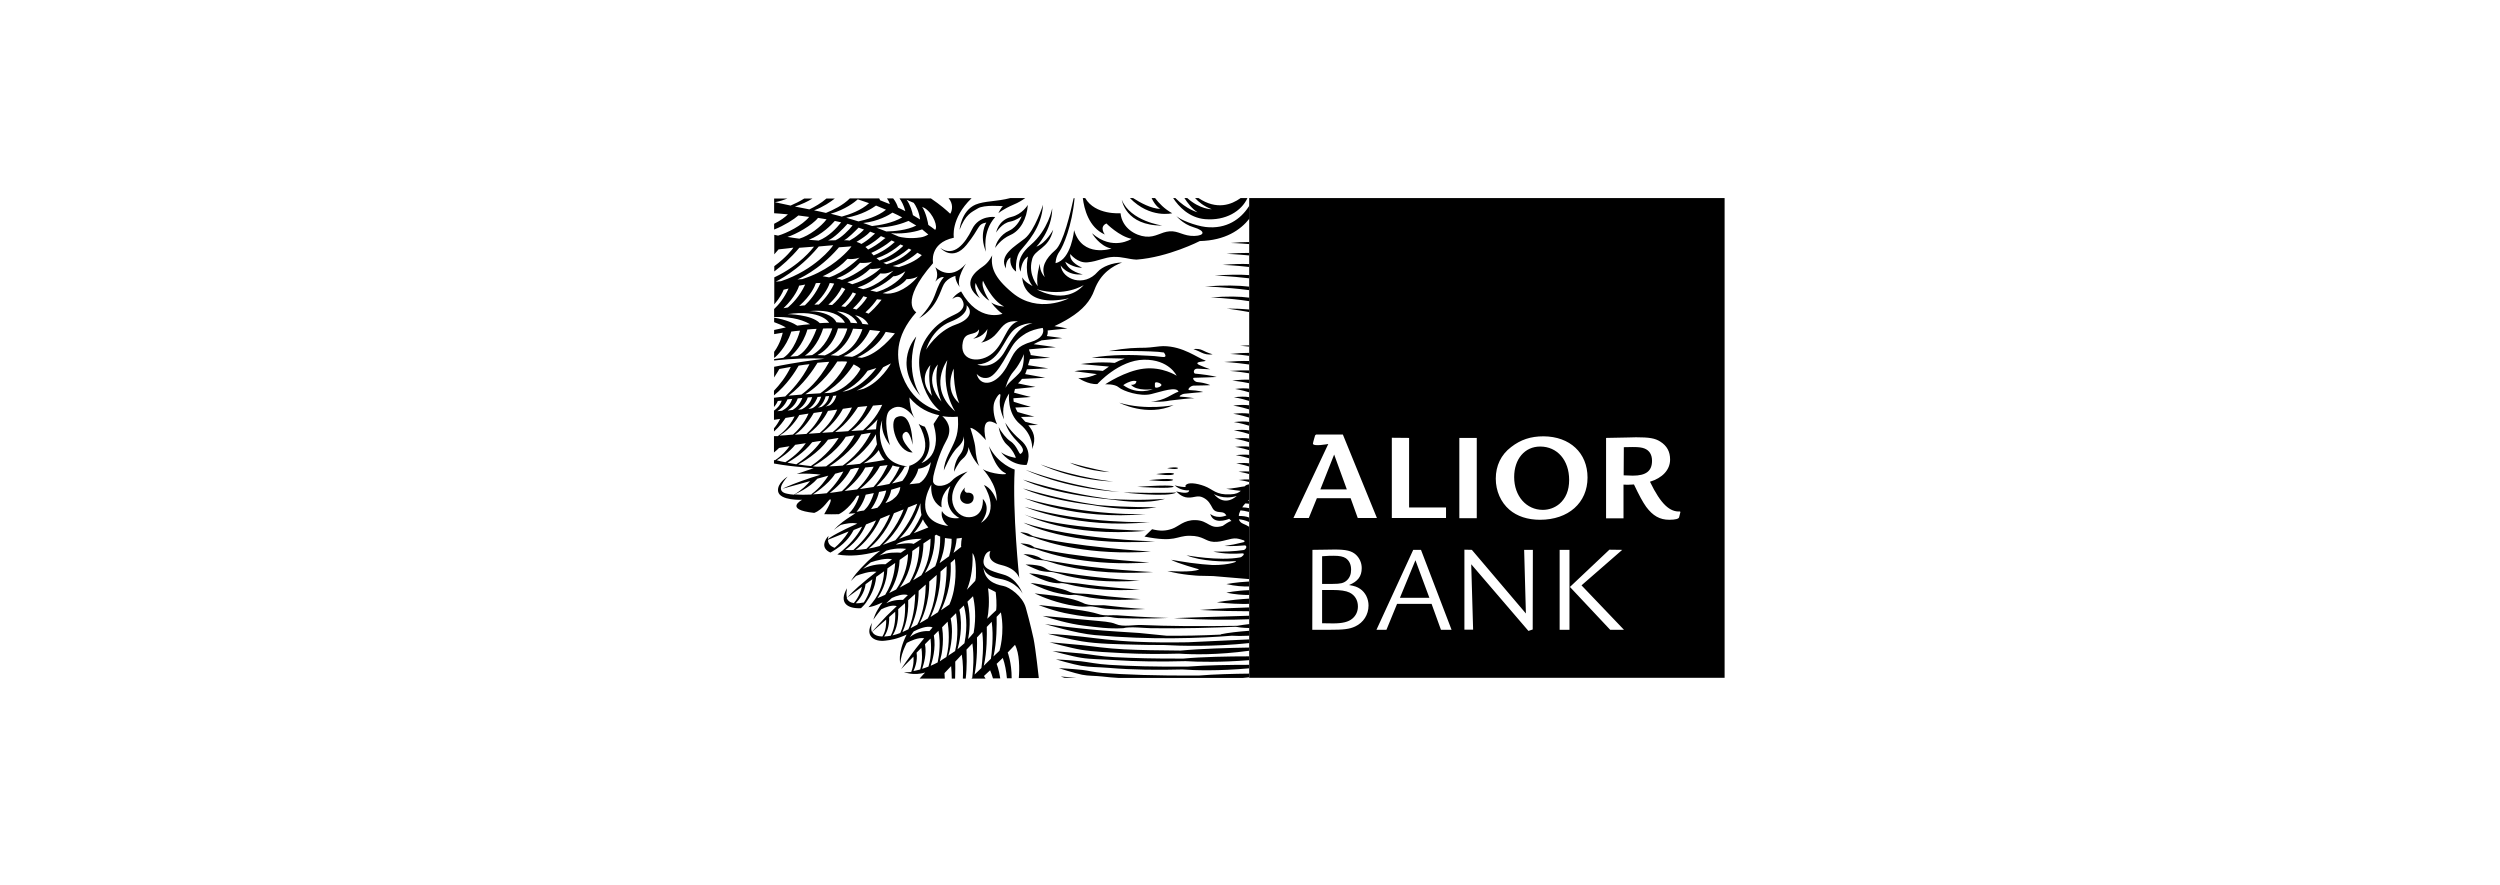 <?xml version="1.0" encoding="UTF-8"?> <svg xmlns="http://www.w3.org/2000/svg" width="308" height="109" viewBox="0 0 308 109" fill="none"><path d="M137.894 49.617C137.894 49.617 141.33 51.409 144.59 49.912C144.57 49.912 141.232 50.602 137.894 49.617ZM142.442 58.403C142.442 58.403 144.512 58.718 144.649 58.364C144.668 58.364 144.453 58.127 142.442 58.403ZM143.79 57.674C143.79 57.674 145.039 57.93 145.137 57.654C145.117 57.654 145 57.477 143.79 57.674ZM136.722 58.167C136.722 58.167 134.399 57.753 131.802 57.004C131.802 57.004 133.618 57.989 136.722 58.167ZM127.254 66.165C129.342 66.973 134.321 68.45 141.798 67.958C141.798 67.958 131.822 67.327 127.254 66.047C126.941 65.909 126.824 65.791 126.648 65.731C126.434 65.653 125.906 65.554 125.692 65.574C125.692 65.574 126.199 65.85 126.57 66.007C126.726 66.086 126.961 66.126 127.254 66.165ZM137.933 60.609C137.933 60.609 132.349 60.078 126.375 57.891C126.375 57.891 130.865 60.156 137.933 60.609ZM137.171 59.329C137.171 59.329 132.837 58.915 128.21 57.221C128.191 57.221 131.92 59.112 137.171 59.329ZM142.286 66.697C142.286 66.697 132.271 66.46 126.102 64.392C126.102 64.412 131.724 67.367 142.286 66.697ZM141.212 63.328C141.212 63.328 134.243 63.663 126.219 61.378C126.219 61.378 132.466 64.156 141.212 63.328ZM126.238 62.442C126.238 62.442 132.798 65.259 141.701 64.313C141.701 64.333 133.755 64.589 126.238 62.442ZM135.277 62.225C133.11 61.91 129.967 61.319 126.024 60.176C126.024 60.176 128.601 61.496 134.575 62.225C136.117 62.501 139.787 63.033 142.462 62.481C142.462 62.481 138.909 62.54 135.277 62.225ZM126.238 63.387C126.238 63.387 131.685 66.263 141.154 65.397C141.154 65.377 130.475 65.18 126.238 63.387ZM127.468 67.583C129.674 68.411 134.36 69.77 141.603 69.297C141.603 69.297 132.115 68.687 127.468 67.445C127.273 67.308 127 67.15 126.804 67.091C126.531 67.012 125.926 66.933 125.711 66.933C125.711 66.933 126.219 67.209 126.687 67.406C126.883 67.485 127.195 67.583 127.468 67.583ZM138.382 60.669C138.382 60.669 144.004 61.319 144.922 60.669C144.922 60.669 143.262 60.787 138.382 60.669ZM141.525 59.152C141.525 59.152 144.414 59.447 144.531 59.112C144.531 59.132 144.492 58.856 141.525 59.152ZM111.498 53.241C112.084 52.907 112.436 54.798 112.436 54.798C112.436 54.798 112.436 50.503 110.483 51.39C109.39 51.882 110.522 55.783 112.436 55.743C112.436 55.724 110.425 53.832 111.498 53.241ZM144.59 59.94C144.59 59.94 144.707 59.644 140.119 59.979C140.119 59.979 144.531 60.275 144.59 59.94ZM136.566 61.456C134.321 61.141 130.416 60.471 126.043 59.093C126.043 59.093 129.167 60.846 137.23 61.575C138.499 61.772 141.33 62.087 143.536 61.456C143.516 61.456 140.158 61.732 136.566 61.456ZM140.139 79.069C137.249 78.97 134.985 78.616 133.306 78.438C130.69 78.143 129.089 78.084 129.089 78.084C129.089 78.084 131.88 78.793 133.267 79.01C135.336 79.345 137.659 79.364 139.983 79.423C141.095 79.463 142.228 79.463 143.34 79.463C145.468 79.581 149.49 79.699 153.922 79.226V78.773L146.347 79.128C144.024 79.167 141.954 79.148 140.139 79.069ZM138.479 79.995C136.351 79.896 134.633 79.62 133.306 79.483C130.943 79.246 129.303 79.128 129.303 79.128C129.303 79.128 131.978 79.857 133.208 80.054C134.809 80.31 136.566 80.369 138.382 80.468C140.666 80.586 143.028 80.586 145.254 80.527C146.952 80.645 149.998 80.704 153.902 80.172V79.778C151.521 79.817 147.928 79.916 145.449 80.152C142.755 80.133 140.432 80.093 138.479 79.995ZM135.844 82.91C134.867 82.832 134.048 82.615 133.364 82.536C131.666 82.359 130.436 82.319 130.436 82.319C130.436 82.319 132.427 82.95 133.306 83.127C134.087 83.285 134.926 83.245 135.785 83.344C136.449 83.423 137.132 83.482 137.815 83.521H153.122C153.375 83.501 153.629 83.482 153.902 83.442V82.989C152.009 83.009 149.607 83.068 147.714 83.226C142.521 83.265 138.577 83.107 135.844 82.91ZM118.331 61.516C118.605 62.264 119.893 62.304 119.952 61.358C119.991 60.57 119.132 60.708 119.132 60.708C119.132 60.708 118.644 60.59 118.898 60.058C118.898 60.078 118.078 60.767 118.331 61.516ZM137.288 80.96C135.629 80.881 134.282 80.605 133.228 80.507C131.217 80.31 129.674 80.211 129.674 80.211C129.674 80.211 132.134 80.881 133.208 81.039C134.438 81.236 135.785 81.216 137.171 81.315C140.08 81.512 143.204 81.531 146.054 81.453C147.655 81.551 150.388 81.61 153.902 81.334V80.862C151.345 80.862 148.085 80.921 145.8 81.137C142.364 81.157 139.553 81.078 137.288 80.96ZM131.139 83.501H132.564C131.451 83.403 130.69 83.344 130.69 83.344C130.69 83.344 130.865 83.423 131.139 83.501ZM143.204 27.788C143.204 27.788 139.26 27.256 138.206 24.617C138.206 24.617 138.635 27.828 143.204 27.788ZM136.644 81.906C135.238 81.827 134.087 81.571 133.189 81.472C131.412 81.295 130.084 81.236 130.084 81.236C130.084 81.236 132.251 81.866 133.189 82.024C134.243 82.201 135.395 82.181 136.586 82.28C139.514 82.536 142.735 82.556 145.683 82.477C147.226 82.595 150.115 82.674 153.902 82.339V81.906C151.638 81.906 148.651 81.945 146.386 82.122C142.325 82.162 139.104 82.063 136.644 81.906ZM140.607 77C139.748 76.961 138.343 77.276 137.464 76.882C136.781 76.587 135.902 76.567 134.301 76.409C129.948 75.996 128.444 75.877 128.444 75.877C129.772 76.271 131.588 76.843 133.54 77.079C135.16 77.276 136.586 77.493 138.382 77.394C139.163 77.158 141.095 77.394 141.798 77.394C145.742 77.453 149.529 77.335 152.223 77.217C152.516 77.276 153.082 77.355 153.961 77.374V76.882C153.395 76.941 152.887 77.02 152.419 77.099C147.518 77.177 143.887 77.138 140.607 77ZM149.393 43.647C149.393 43.647 148.748 43.47 148.202 43.175C147.889 42.997 147.382 42.938 147.03 43.017C147.03 43.017 147.421 43.135 148.046 43.45C148.377 43.608 148.846 43.746 149.393 43.647ZM151.072 60.215C151.072 60.215 151.95 60.393 152.868 60.471C152.633 60.688 152.282 60.885 151.579 60.905C149.783 61.003 149.451 60.275 148.377 59.88C147.362 59.506 146.367 59.408 146.093 59.762C146.015 59.861 146.035 59.94 146.093 59.999C145.39 60.018 144.707 59.782 144.707 59.782C145.371 60.393 146.152 60.432 146.503 60.412C146.503 60.452 146.503 60.511 146.445 60.57C146.171 60.905 144.902 60.531 144.902 60.531C144.902 60.531 145.547 61.279 146.347 61.299C147.147 61.338 147.538 60.964 148.221 61.299C148.905 61.634 149.119 62.126 149.393 62.619C149.822 63.348 150.584 62.895 150.935 63.308C150.994 63.367 151.052 63.427 151.091 63.505C149.822 63.998 149.1 63.308 149.1 63.308C149.49 64.648 151.111 64.057 151.443 63.919C151.599 64.077 151.716 64.195 151.716 64.195C151.364 64.234 150.915 64.628 150.642 64.786C149.002 65.298 148.944 64.116 147.284 64.077C145.859 64.037 145.176 64.884 144.414 65.141C143.653 65.416 142.95 65.456 141.935 65.2L140.998 66.106C144.883 66.874 144.844 66.007 146.562 66.007C148.28 66.007 148.456 66.697 149.529 66.756C150.603 66.815 151.599 66.244 152.36 66.342C152.672 66.382 153.004 66.5 153.317 66.598H153.278C153.336 66.638 153.395 66.795 153.141 66.815C152.204 67.052 151.755 67.13 150.837 67.268C150.837 67.268 151.892 67.327 153.395 67.189C153.707 67.308 153.473 67.702 153.239 67.761C152.087 67.938 150.74 67.977 149.49 67.958C149.49 67.958 150.896 68.352 153.063 68.174C153.492 68.174 153.024 68.627 152.809 68.667C150.174 69.159 146.171 68.411 146.171 68.411C147.987 69.179 150.994 69.219 151.95 69.14C152.985 69.061 151.443 69.652 149.393 69.612C148.612 69.573 147.675 69.475 146.62 69.337C145.878 69.238 144.278 68.962 144.278 68.962C144.961 69.376 147.733 70.144 147.733 70.144C147.011 70.578 143.809 70.341 143.809 70.341C145.527 70.834 147.675 70.933 147.675 70.933C147.675 70.933 148.26 70.952 149.471 70.972C151.267 71.11 152.751 71.267 153.902 71.346V64.904C153.668 64.766 153.434 64.628 153.161 64.53C152.868 64.412 152.692 64.215 152.633 63.978C152.926 63.998 153.375 64.077 153.902 64.313V63.761C153.492 63.604 153.082 63.565 152.614 63.565C152.633 63.348 152.712 63.111 152.829 62.875C153.082 62.895 153.453 62.954 153.883 63.072V62.599C153.61 62.54 153.336 62.52 153.043 62.501C153.161 62.323 153.278 62.166 153.414 62.028C153.512 62.028 153.668 62.028 153.883 62.067V61.693C153.844 61.693 153.785 61.693 153.746 61.693C153.785 61.654 153.844 61.614 153.883 61.575V59.664C153.629 59.703 153.473 59.782 153.336 59.92C153.024 59.94 151.853 60.215 151.072 60.215ZM149.549 60.865C149.549 60.865 150.72 61.614 152.36 61.102C152.36 61.102 150.935 62.54 149.549 60.865ZM132.095 73.296C132.583 73.198 133.735 73.533 134.204 73.612C136.176 73.907 137.796 73.986 140.51 73.809C140.51 73.809 137.62 73.651 134.048 73.178C133.481 73.1 132.212 73.198 131.646 72.863C131.236 72.666 130.709 72.528 129.831 72.331C128.601 72.055 127.742 71.898 126.961 71.819C126.961 71.819 128.21 72.489 129.772 72.942C130.416 73.1 131.568 73.375 132.095 73.296ZM130.553 71.858C131.002 71.76 131.978 72.095 132.525 72.193C134.653 72.587 137.035 72.843 140.432 72.627C140.432 72.627 136.546 72.43 132.642 71.858C132.056 71.78 130.807 71.799 130.299 71.504C129.87 71.248 129.557 71.129 128.874 70.952C128.366 70.834 127.449 70.657 126.785 70.637C126.785 70.637 127.781 71.208 128.854 71.563C129.303 71.74 130.182 71.898 130.553 71.858ZM129.284 70.46C129.85 70.44 130.885 70.814 131.451 70.952C133.716 71.464 136.312 71.799 140.412 71.543C140.412 71.543 135.473 71.287 131.275 70.598C130.69 70.499 129.44 70.44 129.069 70.184C128.815 70.007 128.464 69.81 128.171 69.731C127.703 69.612 126.785 69.514 126.355 69.553C126.355 69.553 127.254 69.987 128.034 70.282C128.386 70.381 128.932 70.46 129.284 70.46ZM134.048 74.715C134.692 74.636 135.609 74.951 136.195 74.991C137.796 75.129 139.124 75.148 141.095 75.03C141.095 75.03 139.436 74.971 136.136 74.577C135.707 74.518 134.165 74.715 133.384 74.262C132.583 73.907 131.978 73.769 130.963 73.572C129.479 73.277 128.171 73.218 127.468 73.1C127.468 73.1 128.854 73.829 130.904 74.341C131.783 74.577 133.189 74.833 134.048 74.715ZM135.902 76.015C136.488 75.877 137.171 76.133 137.776 76.153C139.533 76.212 141.564 76.232 143.946 76.133C143.946 76.133 141.291 76.074 137.562 75.799C137.054 75.759 136.039 75.917 135.297 75.641C134.594 75.424 133.774 75.267 132.369 75.07C130.514 74.794 128.679 74.597 127.956 74.538C127.956 74.538 129.928 75.345 131.88 75.661C132.954 75.858 134.379 76.114 135.902 76.015ZM153.902 75.306V74.833C149.998 74.951 147.831 75.148 147.831 75.148C150.115 75.267 152.145 75.306 153.902 75.306ZM128.366 69.022C128.854 69.022 129.713 69.356 130.28 69.514C132.896 70.204 136.586 70.814 142.071 70.479C142.071 70.479 135.395 70.164 130.494 69.278C129.928 69.179 128.62 69.041 128.269 68.825C127.995 68.608 127.663 68.509 127.41 68.43C127.078 68.332 126.395 68.253 126.082 68.253C126.082 68.253 126.804 68.627 127.39 68.864C127.644 68.962 128.015 68.982 128.366 69.022ZM153.902 30.074V29.817C153.219 29.817 152.458 29.857 151.618 29.936C151.618 29.936 152.536 29.955 153.902 30.074ZM150.408 78.182C147.967 78.3 145.761 78.34 143.711 78.32C139.631 77.906 140.842 78.005 137.659 77.808C132.915 77.512 128.737 76.882 128.737 76.882C128.737 76.882 132.583 78.044 134.867 78.241C141.876 78.872 147.909 78.635 151.755 78.32C152.302 78.36 153.024 78.36 153.922 78.32V77.71C152.594 77.808 151.325 77.946 150.408 78.143V78.182ZM135.863 45.696C135.531 45.657 133.579 45.46 132.369 45.736L135.141 46.09C133.813 46.701 132.837 46.563 132.837 46.563C132.837 46.563 134.067 47.41 135.199 47.312C135.199 47.312 137.835 44.356 140.939 44.317C144.043 44.278 144.961 46.287 144.961 46.287C144.961 46.287 143.204 45.145 140.92 45.42C138.635 45.676 136.156 47.351 136.156 47.351C136.156 47.351 137.327 47.272 137.835 47.725C138.362 48.178 140.451 48.888 141.818 48.553C143.126 48.237 144.941 47.568 145.195 48.257C144.473 48.454 143.477 49.419 141.798 49.459C141.798 49.459 142.989 49.597 144.18 49.341C144.941 49.242 146.933 49.026 147.167 49.065C147.167 49.065 146.249 48.907 145.41 48.868C145.117 48.848 145.664 48.533 145.878 48.513C145.878 48.513 145.878 48.513 145.898 48.513C146.484 48.454 147.85 48.316 148.221 48.297C148.221 48.297 147.714 48.1 146.562 48.06C146.191 48.08 146.601 47.548 147.03 47.509C147.675 47.489 148.748 47.489 149.1 47.45C149.1 47.45 148.592 47.174 147.538 47.075C147.147 47.056 146.816 46.543 147.108 46.543C148.221 46.524 149.9 46.445 149.9 46.445C149.432 46.287 147.967 46.09 147.245 46.031C147.011 46.011 146.972 45.401 147.538 45.42C148.046 45.44 149.1 45.499 149.1 45.499C148.67 45.342 148.124 45.145 147.753 44.967C147.226 44.711 147.675 44.593 148.026 44.553C148.26 44.534 148.416 44.514 148.553 44.435C147.538 44.12 145.781 42.643 143.301 42.643C142.813 42.643 141.837 42.82 141.115 42.84C139.904 42.859 138.948 42.84 136.586 43.253C136.586 43.253 142.052 43.175 143.399 43.431C143.594 43.706 143.731 44.022 143.301 43.982L143.048 43.962C142.481 43.884 141.974 43.844 141.486 43.825C139.67 43.706 136.976 43.647 134.477 44.081C134.477 44.081 136.468 44.12 138.577 44.179C138.089 44.337 137.679 44.514 137.327 44.711C136.742 44.652 135.317 44.553 133.149 44.849L136.625 45.164C136.449 45.282 136.293 45.401 136.156 45.499C136.019 45.598 135.941 45.657 135.863 45.696ZM138.382 47.45C138.382 47.45 138.714 47.174 139.338 46.977C139.729 46.858 140.002 46.957 140.002 46.957C140.002 46.957 140.022 47.45 139.338 47.41C140.08 48.237 142.032 47.942 142.032 47.942C142.032 47.942 140.178 48.75 138.382 47.45ZM142.462 47.765C142.247 47.765 142.286 47.607 142.286 47.43C142.286 47.252 142.247 47.095 142.462 47.095C142.677 47.095 143.087 47.252 143.087 47.43C143.087 47.607 142.677 47.765 142.462 47.765ZM149.119 36.654C149.119 36.654 151.228 36.693 153.922 37.107V36.673C152.751 36.516 151.189 36.476 149.119 36.654ZM152.165 47.922C152.165 47.922 152.887 48.021 153.902 48.336V47.883C153.434 47.824 152.848 47.824 152.165 47.922ZM126.473 57.28C126.473 57.28 127.371 55.586 125.731 54.207C124.462 53.143 123.857 52.079 123.857 52.079C123.857 52.079 124.052 53.103 125.36 54.423C126.258 55.33 126.102 55.625 125.77 55.901C125.535 56.098 125.36 54.916 124.462 54.345C124.013 54.049 123.368 53.281 123.037 52.611C123.037 52.611 123.271 54.089 124.052 54.778C124.774 55.408 125.145 56.256 125.145 56.413C125.145 56.413 124.052 56.256 123.349 55.724C123.329 55.724 124.481 57.359 126.473 57.28ZM153.902 76.291V75.858C149.412 75.976 144.609 76.153 144.609 76.153C148.397 76.389 151.501 76.389 153.902 76.291ZM153.902 38.446V38.131C153.102 38.052 152.204 38.013 151.15 38.013C151.15 38.033 152.282 38.151 153.902 38.446ZM153.902 43.844V43.47C153.219 43.47 152.458 43.509 151.56 43.608C151.579 43.608 152.516 43.647 153.902 43.844ZM151.931 49.971C151.931 49.971 152.77 50.089 153.902 50.444V49.932C153.375 49.873 152.731 49.853 151.931 49.971ZM152.009 52C152.009 52 152.809 52.099 153.902 52.453V51.981C153.395 51.902 152.77 51.902 152.009 52ZM152.009 48.947C152.009 48.947 152.809 49.045 153.902 49.4V48.927C153.395 48.848 152.77 48.848 152.009 48.947ZM115.227 32.91C115.676 33.817 115.364 34.467 115.227 34.703C115.872 33.974 116.282 34.152 116.282 34.152C115.911 34.565 115.676 34.94 115.149 36.417C114.622 37.895 113.236 39.215 113.236 39.215C115.481 37.895 115.833 35.806 116.282 35.019C116.731 34.23 117.707 33.994 117.707 33.994C117.668 34.644 118.234 35.353 118.234 35.353C117.785 34.25 119.015 32.477 119.015 32.477C117.023 34.802 115.227 32.91 115.227 32.91ZM119.757 28.241C118.898 30.015 117.512 31.729 115.852 30.547C115.852 30.547 117.355 32.28 119.073 30.172C120.791 28.044 120.381 27.631 121.514 27.414C121.514 27.414 120.577 28.892 121.475 31.019C121.475 31.019 120.948 28.596 122.607 26.744C122.607 26.725 120.616 26.468 119.757 28.241ZM128.503 25.227C128.503 25.227 127.488 28.399 126.258 29.384C125.028 30.369 122.997 31.433 123.935 33.088C123.935 33.088 123.817 32.063 124.501 31.729C124.501 31.729 124.247 32.792 125.184 33.462C125.184 33.462 124.989 31.768 125.75 30.842C126.473 29.955 128.347 28.064 128.503 25.227ZM153.824 25.483C152.868 26.961 151.13 28.261 148.534 27.966C147.343 27.828 145.234 27.059 144.863 26.528C144.863 26.528 145.644 27.591 147.069 28.005C148.495 28.419 148.495 29.029 147.147 29.069C145.8 29.108 145.195 28.419 144.102 28.498C143.009 28.576 142.384 29.266 141.134 29.148C139.904 29.029 138.245 28.123 138.05 26.271C138.05 26.271 134.926 26.528 133.696 24.4H133.403C133.559 25.7 134.126 28.025 136.117 28.892C136.117 28.892 135.375 27.946 136.312 27.532C136.312 27.532 137.894 29.128 139.416 29.424C139.416 29.424 137.093 30.98 134.536 28.734C134.536 28.734 135.434 30.33 136.937 30.625C136.937 30.625 133.345 31.827 132.329 28.36C132.329 28.36 131.998 31.985 130.045 32.418C130.045 32.418 130.045 31.65 130.533 30.98C130.982 30.349 132.076 27.828 132.388 24.42H132.271C131.9 26.114 131.002 29.975 130.026 30.803C128.796 31.866 128.23 32.93 128.718 34.132C128.718 34.132 128.073 33.521 128.113 32.497C128.113 32.497 127.585 34.191 127.859 35.255C127.859 35.255 126.648 33.895 127.136 32.044C127.39 30.645 129.206 30.763 129.752 28.301C129.752 28.301 128.893 29.936 127.683 30.389C127.683 30.389 129.635 28.379 129.635 25.661C129.635 25.661 129.147 28.32 126.98 30.172C124.813 32.024 125.75 33.462 125.75 33.462C125.75 33.462 125.789 32.103 126.648 31.61C126.648 31.61 126.082 33.915 127.214 35.235C127.214 35.235 126.238 34.782 125.945 34.171C125.945 34.171 125.867 38.033 131.685 36.752C131.685 36.752 127.917 38.742 124.716 36.063C122.392 34.132 122.06 32.851 122.236 31.453C122.236 31.453 121.865 32.319 121.065 32.851C120.284 33.383 118.253 34.861 120.733 36.752C120.733 36.752 119.913 35.688 120.206 34.861C120.206 34.861 120.694 36.338 121.885 37.048C121.885 37.048 120.791 35.413 121.104 34.585C121.104 34.585 122.197 37.048 123.7 37.757C123.7 37.757 122.841 37.757 122.119 37.264C122.119 37.264 122.685 38.092 123.505 38.663C123.505 38.663 120.577 39.806 118.41 35.905C118.41 35.905 117.687 36.24 117.316 36.851C117.316 36.851 118.058 36.2 118.488 36.851C118.898 37.501 118.741 37.954 118.214 38.407C117.687 38.86 116.047 39.195 114.642 40.948C113.958 41.815 112.982 43.155 113.295 45.519C113.568 47.607 114.427 49.498 115.852 50.661C115.852 50.661 112.65 50.109 111.206 46.386C110.347 44.16 110.19 41.5 112.885 38.466C112.885 38.466 110.678 37.323 114.954 32.418C114.954 32.418 114.427 29.955 117.512 29.286C117.512 29.286 117.082 26.941 119.698 24.42H116.867C117.472 25.129 117.297 25.877 117.141 26.212L117.062 26.331C116.653 25.936 115.872 25.247 114.681 24.439H110.815C111.049 24.755 111.342 25.267 111.537 26.015C111.245 25.858 110.932 25.72 110.639 25.582C110.561 25.326 110.366 24.833 110.034 24.439H109.273C109.409 24.636 109.546 24.853 109.624 25.148C109.234 24.991 108.843 24.833 108.433 24.676C108.414 24.636 108.375 24.538 108.316 24.439H104.704C103.865 25.286 102.635 25.877 101.756 26.232C101.288 26.114 100.78 26.015 100.292 25.917C101.444 25.483 102.323 24.873 102.85 24.459H101.815C101.171 25.03 100.37 25.483 99.707 25.799C99.648 25.779 99.589 25.779 99.531 25.759C98.984 25.661 98.438 25.543 97.93 25.444C98.789 25.168 99.531 24.814 100.097 24.459H99.082C98.496 24.833 97.891 25.109 97.403 25.326C96.719 25.188 96.095 25.05 95.47 24.912C96.036 24.814 96.563 24.636 97.012 24.459H95.372V26.271C95.724 26.291 96.309 26.331 97.071 26.409C96.739 26.744 96.192 27.158 95.372 27.572V28.281C96.583 27.808 97.832 27.02 98.359 26.547C98.769 26.606 99.219 26.666 99.687 26.725C98.847 27.769 96.915 28.734 95.861 29.029C95.704 28.99 95.548 28.951 95.392 28.931V31.334C95.568 31.137 95.743 30.941 95.919 30.724L97.168 30.586L97.735 30.507L97.715 30.547L97.637 30.665C97.618 30.684 96.895 31.689 95.392 32.792V33.442C96.309 32.753 97.403 31.807 98.457 30.547L98.477 30.527L100.273 30.389L100.195 30.507L100.156 30.547C100.136 30.566 98.555 32.694 95.392 34.171V37.501C96.095 36.693 96.427 36.004 96.544 35.688L97.149 35.55C96.622 36.732 95.919 37.56 95.372 38.072V39.057C96.915 39.018 98.535 39.195 99.804 39.944C99.277 39.983 98.75 40.042 98.223 40.121C97.774 39.825 96.876 39.392 95.372 39.136V39.688C95.861 39.865 96.368 40.081 96.817 40.338C96.329 40.436 95.861 40.535 95.372 40.653V41.165C95.724 41.106 96.075 41.047 96.427 40.988L96.407 41.086C96.388 41.145 96.173 42.268 95.372 43.352V44.1L95.548 43.962C95.568 43.943 96.817 42.879 97.461 40.929L97.481 40.85C97.852 40.81 98.203 40.751 98.555 40.732L98.535 40.83C98.516 40.929 97.852 43.253 96.505 44.081L95.372 44.238V44.416C95.587 44.396 95.782 44.376 95.939 44.356C97.442 44.219 99.589 44.081 101.581 44.199C99.628 44.435 97.832 44.711 96.192 45.026L95.412 45.184C95.392 45.184 95.392 45.184 95.372 45.184V46.504C95.665 46.051 95.9 45.676 96.017 45.46C96.505 45.361 96.973 45.282 97.422 45.204C96.837 46.425 96.036 47.43 95.353 48.139V48.71C96.934 47.45 98.008 45.736 98.398 45.046C98.867 44.967 99.316 44.908 99.726 44.869C98.808 46.78 97.383 48.237 96.739 48.848C96.27 48.888 95.802 48.947 95.353 49.006V50.148C95.665 49.794 95.802 49.479 95.822 49.4C95.861 49.4 96.173 49.36 96.309 49.36C96.095 49.991 95.665 50.365 95.392 50.562L95.353 50.582V51.724C95.607 51.685 95.861 51.646 96.114 51.606C95.88 52.079 95.626 52.453 95.353 52.769V53.163C96.075 52.532 96.544 51.843 96.778 51.488C97.149 51.429 97.52 51.37 97.891 51.311C97.247 52.631 96.29 53.419 95.822 53.734C95.685 53.734 95.529 53.734 95.353 53.734V55.743C95.548 55.586 95.763 55.408 95.978 55.192C96.036 55.192 96.095 55.172 96.173 55.152L97.266 54.975C96.934 55.448 96.368 56.118 95.47 56.709C95.431 56.689 95.392 56.689 95.353 56.669V57.103C95.392 57.103 95.412 57.122 95.451 57.122C96.661 57.339 97.852 57.477 98.867 57.556C99.179 57.595 99.628 57.654 100.234 57.694L99.453 57.95L98.769 58.186L98.164 58.383C98.711 58.344 99.257 58.344 99.726 58.364C100.331 58.383 100.839 58.442 101.112 58.482C100.936 58.541 100.761 58.58 100.605 58.639C100.136 58.777 99.726 58.915 99.355 59.053C99.14 59.132 98.965 59.191 98.769 59.25C97.129 59.841 96.388 60.215 96.388 60.215C96.817 60.097 98.184 59.723 99.804 59.27C99.453 59.703 98.789 60.373 97.813 60.944C97.52 60.925 97.227 60.885 96.973 60.826C95.626 60.57 96.329 59.506 97.032 58.718C97.032 58.718 95.704 59.526 95.861 60.531C96.056 61.713 98.828 61.575 98.828 61.575C98.828 61.575 96.485 62.776 100.312 63.19C101.464 62.757 102.088 61.496 102.284 61.516C102.44 61.535 102.362 61.969 101.542 63.348C102.186 63.367 102.772 63.367 103.338 63.348C103.338 63.348 104.529 62.836 105.583 61.082L105.856 61.062C105.856 61.062 105.485 62.461 104.548 63.289C104.841 63.269 105.114 63.249 105.388 63.23C104.978 63.486 104.626 63.722 104.314 63.939C104.138 64.057 103.982 64.175 103.845 64.274C103.357 64.648 103.045 64.944 102.889 65.121C102.791 65.239 102.733 65.298 102.733 65.298C102.791 65.239 102.889 65.18 102.967 65.101C103.143 64.963 103.357 64.825 103.592 64.668C104.021 64.549 104.978 64.333 105.622 64.51C105.251 64.668 104.9 64.845 104.548 65.003C104.275 65.121 104.021 65.259 103.787 65.377C102.986 65.771 102.342 66.145 101.991 66.421C102.01 66.185 102.088 66.007 102.088 66.007C101.6 66.5 101.073 67.524 102.303 68.076C102.42 68.017 102.674 67.879 103.045 67.623C104.314 66.795 104.939 65.751 105.173 65.298L106.208 64.884C105.544 66.204 104.431 67.268 103.865 67.761C103.845 67.761 103.845 67.78 103.826 67.8L103.748 67.859C103.553 68.017 103.279 68.234 103.162 68.312C104.743 68.588 106.305 68.411 107.984 67.977C108.062 67.958 108.16 67.938 108.258 67.899C108.316 67.879 108.394 67.859 108.453 67.84C108.121 68.096 107.691 68.43 107.242 68.844C107.047 69.022 106.852 69.179 106.676 69.376C106.266 69.77 105.856 70.223 105.466 70.676C105.349 70.814 105.251 70.952 105.153 71.09C105.036 71.248 104.919 71.425 104.822 71.583C104.822 71.583 105.056 71.346 105.466 70.952C106.012 70.736 107.164 70.341 107.984 70.44C107.848 70.538 107.711 70.657 107.594 70.755C107.34 70.952 107.106 71.149 106.871 71.326C105.114 72.765 104.509 73.474 104.353 73.671C104.275 73.434 104.255 73.119 104.314 72.765C104.333 72.666 104.333 72.568 104.353 72.469C103.299 74.262 104.392 75.01 106.071 74.932C106.149 74.853 106.266 74.735 106.422 74.577C106.52 74.459 106.637 74.341 106.735 74.183C106.735 74.163 106.754 74.163 106.754 74.144C107.164 73.572 107.828 72.449 107.945 71.07C108.277 70.834 108.609 70.598 108.921 70.381C108.902 70.992 108.746 72.371 107.828 73.769C107.809 73.789 107.809 73.809 107.789 73.829L107.77 73.848C107.672 73.986 107.574 74.124 107.477 74.242C107.281 74.498 107.106 74.695 106.989 74.814C107.145 74.774 107.301 74.754 107.438 74.715C107.77 74.636 108.199 74.459 108.726 74.222C108.531 74.459 108.336 74.754 108.16 75.07C108.14 75.109 108.121 75.129 108.101 75.168C107.906 75.503 107.73 75.897 107.594 76.35C107.594 76.35 107.984 75.779 108.57 75.07C109.078 74.814 109.917 74.479 110.483 74.676L109.683 75.444L109.175 75.936C109.175 75.936 109.175 75.936 109.156 75.956C109.039 76.094 107.809 77.394 107.418 77.847C107.301 77.591 107.301 77.237 107.438 76.764C107.438 76.744 107.438 76.724 107.457 76.705C107.438 76.724 107.438 76.764 107.418 76.784C106.52 78.281 107.652 79.108 109.058 78.931C109.702 78.852 110.444 78.754 111.694 78.182C110.503 80.605 110.932 81.787 110.932 81.787C110.952 81.019 111.206 80.27 111.518 79.601C111.577 79.463 111.655 79.325 111.713 79.207C112.182 78.951 113.158 78.498 113.861 78.635C113.744 78.773 113.646 78.891 113.529 79.029C113.275 79.345 113.021 79.66 112.787 79.955C112.631 80.172 112.475 80.369 112.318 80.586C111.85 81.216 111.401 81.847 111.01 82.438C111.01 82.438 111.616 81.827 112.533 80.901C112.572 81.236 112.592 81.965 112.26 82.792C111.947 82.832 111.635 82.832 111.362 82.792C111.362 82.792 112.533 83.304 113.978 82.851C113.978 82.851 113.665 83.166 113.295 83.6H115.735L115.754 83.58C115.754 83.58 115.754 83.58 115.754 83.6H116.399C116.379 83.324 116.379 83.088 116.36 82.93C116.633 82.635 116.906 82.339 117.18 82.063C117.219 82.576 117.258 83.107 117.258 83.6H117.668C117.707 82.713 117.687 81.945 117.687 81.512C117.961 81.216 118.234 80.94 118.488 80.645C118.663 81.65 118.663 82.733 118.624 83.6H118.976C119.151 82.142 119.093 80.645 119.073 80.034L119.796 79.266C120.03 80.822 119.893 82.615 119.776 83.521L119.679 83.6H121.416C121.299 83.383 121.221 83.285 121.221 83.285L121.982 82.576C122.119 82.891 122.236 83.245 122.334 83.58H123.232C123.076 82.497 122.783 81.787 122.783 81.787L123.544 81.058C123.817 81.807 123.974 82.713 124.052 83.561H124.637C124.637 81.59 124.149 80.389 124.149 80.389L125.047 79.443C125.614 80.507 125.614 82.379 125.516 83.541H127.976V83.482C127.976 83.482 127.585 79.896 127.332 78.675C127.332 78.675 126.902 76.705 126.375 74.853C125.965 73.434 124.364 72.331 123.622 72.193C122.451 71.977 121.279 71.445 121.162 69.908C121.299 70.46 121.768 71.07 123.154 71.307C125.282 71.661 125.985 73.139 125.985 73.139C125.985 73.139 125.36 71.248 123.583 70.775C121.846 70.282 121.045 69.987 121.182 68.982C121.377 67.879 122.021 67.899 122.021 67.899C122.021 67.899 121.338 69.14 123.368 69.612C125.36 70.085 125.575 71.248 125.575 71.248C125.575 71.248 124.716 63.151 125.008 57.851C125.008 57.851 122.939 57.201 121.846 54.975C121.846 54.975 122.509 57.654 123.817 58.265C124.52 58.6 122.021 58.423 121.084 57.792C121.084 57.792 122.939 59.723 122.783 61.732C122.236 60.038 121.221 59.762 121.221 59.762C121.221 59.762 123.31 62.954 120.85 64.412C120.85 64.412 122.275 62.737 121.084 61.456C121.084 61.456 121.319 63.624 119.444 63.722C117.57 63.84 115.852 60.806 119.21 58.088C119.21 58.088 117.863 58.541 117.258 59.23C116.692 59.861 115.247 60.176 114.974 59.408C114.974 59.388 114.974 59.368 114.954 59.349C114.954 59.329 114.954 59.329 114.954 59.309C114.934 59.112 114.974 58.876 114.993 58.659C115.11 58.108 115.618 56.019 116.594 54.266C117.453 52.729 116.574 51.685 116.086 51.271C117.18 51.449 118 51.331 118 51.331C118 51.331 118.195 52.887 117.707 54.128C117.238 55.389 116.34 56.571 116.282 57.95C116.282 57.95 117.102 55.921 118 55.093C118.898 54.266 118.702 53.655 118.702 53.655C118.702 53.655 119.054 55.034 118.292 55.98C117.531 56.925 117.531 58.127 117.531 58.127C117.531 58.127 118.058 56.965 118.546 56.571C119.366 55.921 119.308 55.074 119.308 55.074C119.757 56.551 120.655 57.418 120.655 57.418C120.401 57.004 120.206 56.019 120.167 55.251C120.128 54.483 119.542 52.709 119.542 52.709C120.284 52.788 121.455 54.227 121.455 54.227C120.694 50.7 122.841 52.276 122.841 52.276C122.392 51.291 122.314 50.247 122.47 49.656C122.627 49.045 123.447 47.883 123.212 49.045C122.978 50.227 123.7 51.665 123.7 51.665C123.407 50.346 123.759 49.321 124.325 48.474C124.325 48.474 123.993 50.877 125.692 52.276C127.371 53.675 127.156 55.33 127.156 55.33C127.722 53.931 127.293 53.123 126.687 52.394L127.878 52.355C127.273 52.217 126.765 52.079 126.316 51.961C126.141 51.764 125.965 51.567 125.789 51.37C126.746 51.331 127.429 51.331 127.429 51.331C126.57 51.114 125.906 50.917 125.36 50.759C125.243 50.562 125.165 50.385 125.086 50.208C126.18 50.168 127 50.129 127 50.129C126.121 49.892 125.457 49.676 124.891 49.498C124.872 49.36 124.852 49.203 124.852 49.065C126.199 48.986 127 48.907 127 48.907C126.18 48.73 125.496 48.513 124.93 48.375C124.969 48.218 125.008 48.06 125.047 47.922C126.434 47.784 127.566 47.666 127.566 47.666C126.668 47.509 125.985 47.351 125.418 47.233C125.614 47.036 125.789 46.858 125.906 46.681C127.449 46.602 128.776 46.543 128.776 46.543C127.761 46.366 126.961 46.189 126.297 46.09C126.395 45.893 126.453 45.696 126.512 45.499C127.956 45.44 129.147 45.381 129.147 45.381C128.093 45.204 127.293 45.085 126.648 44.987C126.668 44.947 126.668 44.908 126.687 44.869C126.765 44.593 126.824 44.396 126.883 44.238C128.347 44.14 129.382 44.081 129.382 44.081C128.425 43.962 127.644 43.844 126.98 43.746C126.98 43.608 126.941 43.47 126.824 43.234C126.804 43.175 126.785 43.115 126.785 43.037C128.64 42.859 130.084 42.781 130.084 42.781C128.932 42.623 128.054 42.485 127.351 42.406C127.644 42.229 128.015 42.071 128.327 41.933C129.792 41.756 130.885 41.657 130.885 41.657C130.162 41.559 129.538 41.461 128.972 41.401C129.108 41.145 129.089 40.87 129.069 40.712C130.475 40.554 131.51 40.475 131.51 40.475C130.943 40.338 130.397 40.259 129.909 40.18C130.436 39.924 130.924 39.688 131.353 39.431C131.49 39.353 131.607 39.274 131.744 39.195C133.403 38.171 134.34 37.087 134.828 35.728C135.59 33.659 137.113 32.753 138.245 32.339C137.074 32.359 135.785 32.851 135.238 33.482C133.579 35.413 130.885 34.467 130.67 32.694C130.67 32.694 131.451 34.014 133.403 33.797C133.403 33.797 131.646 33.502 131.236 32.241C131.236 32.241 132.31 33.048 133.325 32.97C133.325 32.97 131.705 32.379 131.861 31.295C131.861 31.295 132.739 32.457 134.008 32.319C135.317 32.182 136.058 31.689 137.171 31.65C138.284 31.61 139.026 31.945 140.022 31.985C143.946 31.689 147.811 29.699 147.811 29.699C150.954 29.62 152.829 28.34 153.941 26.922V25.286C153.883 25.385 153.863 25.444 153.824 25.483ZM102.83 67.485C102.772 67.465 102.694 67.445 102.635 67.406C102.147 67.189 102.01 66.815 102.01 66.5L104.548 65.475C104.041 66.362 103.299 67.091 102.83 67.485ZM104.314 73.671C104.939 73.218 105.563 72.745 106.188 72.292C106.11 72.686 105.876 73.493 105.193 74.301C104.743 74.242 104.451 74.025 104.314 73.671ZM106.422 74.222C106.032 74.301 105.72 74.341 105.427 74.321C105.837 73.888 106.52 73.04 106.637 71.977C106.911 71.78 107.203 71.563 107.477 71.366C107.399 71.918 107.145 73.159 106.422 74.222ZM123.134 80.172L122.392 80.881C122.822 79.088 122.802 76.843 122.783 75.996L123.31 75.444C123.817 78.025 123.134 80.172 123.134 80.172ZM121.728 72.469C122.041 72.627 122.353 72.765 122.666 72.942C122.724 73.375 122.822 74.459 122.724 75.188C122.353 75.523 122.002 75.877 121.631 76.232C121.787 75.523 121.943 74.085 121.728 72.469ZM121.572 77.237L122.178 76.606C122.431 78.419 122.178 80.527 122.08 81.157L121.201 82.024C121.611 80.29 121.592 78.143 121.572 77.237ZM112.943 34.23C112.924 34.25 111.772 35.649 110.151 36.063C109.878 36.141 109.605 36.181 109.312 36.181L109.078 36.161L108.746 36.122C108.746 36.122 108.921 36.063 109.175 35.964C109.292 35.925 109.429 35.866 109.566 35.806C110.268 35.511 111.245 34.999 111.694 34.388C111.694 34.388 112.045 34.408 112.494 34.29C112.943 34.171 113.06 34.053 113.06 34.053L112.943 34.23ZM106.383 47.903L105.544 48.119C105.544 48.119 107.496 47.272 108.804 45.243L109.761 44.77C109.761 44.77 108.55 47.036 106.383 47.903ZM109.605 49.774L109.585 49.794L109.605 49.774ZM110.913 59.999C110.913 60.058 110.893 60.334 110.737 60.669C110.718 60.728 110.678 60.787 110.639 60.846C110.62 60.885 110.6 60.925 110.561 60.964C110.522 61.003 110.483 61.062 110.444 61.122L110.425 61.141C110.405 61.161 110.386 61.181 110.347 61.22C110.288 61.279 110.249 61.319 110.171 61.378L110.132 61.417C110.093 61.437 110.054 61.456 110.034 61.496C110.015 61.516 110.015 61.516 109.995 61.535C109.937 61.575 109.859 61.634 109.78 61.673C109.741 61.693 109.722 61.713 109.683 61.732C109.624 61.752 109.585 61.791 109.527 61.811C109.507 61.831 109.488 61.831 109.468 61.831C109.351 61.89 109.214 61.929 109.078 61.989L109.136 61.91C109.136 61.91 109.136 61.91 109.136 61.89L109.156 61.851C109.175 61.831 109.195 61.791 109.214 61.772L109.234 61.752C109.253 61.732 109.253 61.713 109.273 61.693C109.37 61.535 109.468 61.338 109.566 61.122C109.663 60.885 109.761 60.609 109.8 60.334L110.913 59.999ZM111.108 62.166C111.03 62.146 110.952 62.126 110.854 62.107C110.952 62.107 111.03 62.126 111.108 62.166ZM108.863 61.397C108.765 61.614 108.648 61.851 108.511 62.067L108.492 62.087L108.472 62.107C108.453 62.126 108.433 62.146 108.433 62.185C108.414 62.225 108.394 62.245 108.355 62.284C108.355 62.284 108.355 62.304 108.336 62.304C108.316 62.323 108.297 62.343 108.277 62.363C108.238 62.402 108.199 62.442 108.16 62.481C108.14 62.501 108.121 62.54 108.101 62.56L107.906 62.599L107.75 62.639L107.36 62.717H107.301C107.301 62.717 107.321 62.698 107.34 62.678L107.399 62.599L107.418 62.56L107.457 62.501C107.496 62.422 107.574 62.343 107.633 62.225C107.691 62.126 107.77 62.008 107.828 61.87C108.004 61.535 108.18 61.102 108.297 60.609L109.175 60.432C109.195 60.412 109.097 60.865 108.863 61.397ZM109.566 59.624C109.058 59.723 108.511 59.841 107.984 59.92C108.511 59.427 109.409 58.502 109.976 57.339C110.288 57.457 110.581 57.516 110.835 57.516C110.6 58.068 110.19 58.856 109.566 59.624ZM107.613 59.999C107.028 60.097 106.442 60.176 105.934 60.255C106.52 59.802 107.711 58.758 108.414 57.418C108.726 57.379 109.039 57.339 109.351 57.3C109.234 57.556 108.687 58.817 107.613 59.999ZM106.403 57.083C106.852 56.827 107.711 56.256 108.258 55.448C108.375 55.763 108.511 56.039 108.687 56.295C108.785 56.433 108.882 56.551 108.98 56.669C108.511 56.748 107.594 56.925 106.403 57.083ZM107.281 53.32C106.969 53.97 105.973 55.822 103.826 57.359C103.299 57.398 102.733 57.438 102.166 57.457C102.752 57.103 105.036 55.586 106.11 53.517C106.54 53.438 106.93 53.379 107.281 53.32ZM106.715 52.966C107.203 52.611 107.691 52.138 108.121 51.665C108.004 52.04 107.945 52.453 107.926 52.887C107.633 52.907 107.223 52.926 106.715 52.966ZM107.906 53.498C107.926 53.911 107.965 54.325 108.043 54.739C107.633 55.586 107.067 56.413 105.954 57.142C105.427 57.201 104.841 57.28 104.216 57.319C104.88 56.886 106.832 55.507 107.906 53.498ZM106.325 53.005L104.861 53.103C106.344 52.118 107.321 50.405 107.555 49.971C107.945 49.932 108.336 49.892 108.687 49.873C107.965 51.508 106.793 52.591 106.325 53.005ZM102.323 48.395C102.323 48.395 102.03 48.415 101.542 48.434C103.474 47.39 104.763 45.558 105.173 44.888C105.505 45.046 105.798 45.223 106.012 45.44C105.739 46.071 104.216 48.08 102.323 48.395ZM106.891 45.676L107.965 45.342C107.965 45.342 106.266 47.706 104.158 48.198L103.787 48.237C103.767 48.257 105.466 47.725 106.891 45.676ZM102.635 48.769C102.674 48.769 102.947 48.73 103.045 48.73C102.83 49.577 102.245 49.932 102.245 49.932C102.245 49.932 101.795 50.07 101.698 50.089C102.225 49.853 102.615 49.006 102.635 48.769ZM101.21 50.129C101.21 50.129 100.819 50.208 100.78 50.227C101.386 49.853 101.659 49.104 101.717 48.828C101.756 48.828 102.049 48.809 102.147 48.789C101.991 49.715 101.21 50.129 101.21 50.129ZM104.978 43.962L103.924 43.884C103.943 43.884 106.071 43.056 107.164 40.653C107.613 40.692 108.043 40.751 108.433 40.791L108.414 40.83C108.336 40.929 106.618 43.47 104.978 43.962ZM104.06 34.368C103.943 34.408 103.845 34.447 103.728 34.487L103.494 34.408L103.064 34.29L103.318 34.191C103.338 34.191 104.704 33.718 105.915 32.418L105.954 32.379C105.954 32.379 106.188 32.418 106.715 32.379C107.242 32.339 107.457 32.241 107.457 32.241C107.125 32.556 105.407 33.856 104.06 34.368ZM107.867 33.108C108.433 33.068 108.531 32.989 108.531 32.989C107.984 33.62 106.442 34.585 105.173 34.959C105.114 34.979 105.056 34.999 104.997 35.019L104.9 34.979L104.392 34.762L104.646 34.684C104.665 34.684 105.993 34.29 107.164 33.147L107.203 33.108C107.184 33.108 107.281 33.167 107.867 33.108ZM102.147 34.171L101.346 34.033C101.366 34.033 103.084 33.324 104.373 31.925L104.431 31.886C104.431 31.886 104.665 31.945 105.095 31.906C105.642 31.866 105.895 31.729 105.895 31.729C105.817 31.807 103.982 33.6 102.147 34.171ZM102.225 34.861C102.479 34.881 102.655 34.92 102.772 34.94C102.166 36.24 101.386 37.067 100.878 37.52C100.702 37.52 100.527 37.52 100.331 37.54C101.717 36.26 102.127 35.156 102.225 34.861ZM103.709 35.413C103.845 35.472 103.982 35.55 104.138 35.609C103.592 36.555 102.986 37.205 102.518 37.58C102.362 37.56 102.205 37.56 102.049 37.54C102.947 36.732 103.435 35.964 103.709 35.413ZM105.056 36.023C105.193 36.082 105.329 36.122 105.466 36.181C105.173 36.693 104.724 37.323 104.138 37.816C103.982 37.796 103.806 37.757 103.65 37.737C104.373 37.107 104.802 36.496 105.056 36.023ZM106.364 36.496C106.52 36.535 106.676 36.594 106.832 36.634C106.422 37.284 105.915 37.796 105.524 38.131C105.368 38.092 105.232 38.052 105.075 38.013C105.759 37.383 106.149 36.851 106.364 36.496ZM105.973 39.037C106.071 39.077 106.169 39.136 106.266 39.195C106.286 39.215 106.305 39.234 106.325 39.234C106.676 39.471 106.871 39.766 106.989 39.983C106.754 39.963 106.501 39.924 106.247 39.904C106.13 39.569 105.856 39.274 105.642 39.077C105.466 38.919 105.329 38.84 105.329 38.84C105.583 38.88 105.798 38.939 105.973 39.037ZM107.008 38.643C106.891 38.584 106.754 38.545 106.618 38.486C107.34 37.836 107.77 37.284 108.043 36.87C108.238 36.89 108.414 36.91 108.609 36.929C108.023 37.717 107.379 38.328 107.008 38.643ZM108.277 35.885C108.18 35.905 108.082 35.944 108.004 35.964L107.223 35.787C107.223 35.787 107.242 35.787 107.262 35.767C107.496 35.688 108.902 35.117 110.034 34.053L110.054 34.033H110.093C110.366 34.053 110.815 33.876 111.225 33.62L111.537 33.423L111.362 33.738C111.069 34.29 109.78 35.413 108.277 35.885ZM106.344 35.629L105.642 35.413L105.934 35.314C105.954 35.314 107.242 34.94 108.433 33.718L108.472 33.679C108.472 33.679 108.726 33.738 109.156 33.679C109.585 33.62 110.073 33.344 110.073 33.344C109.78 33.62 108.082 35.275 106.344 35.629ZM108.824 32.379C109.8 32.123 110.737 31.551 111.362 31.098C111.616 30.901 111.83 30.744 111.967 30.625C112.084 30.684 112.182 30.724 112.279 30.783C112.221 30.842 112.162 30.901 112.104 30.96C111.01 31.985 109.8 32.398 109.234 32.556C109.097 32.497 108.96 32.438 108.824 32.379ZM111.186 30.389C110.054 31.413 108.999 31.886 108.355 32.103C108.219 32.004 108.101 31.906 107.984 31.807C108.921 31.532 109.78 31 110.366 30.566C110.6 30.389 110.796 30.231 110.932 30.113C111.049 30.172 111.167 30.231 111.284 30.271L111.186 30.389ZM110.093 29.936C109.156 30.763 108.258 31.216 107.633 31.472C107.535 31.354 107.438 31.256 107.34 31.157C108.082 30.842 108.765 30.409 109.253 30.074C109.527 29.877 109.722 29.719 109.839 29.62C109.976 29.68 110.112 29.739 110.249 29.817C110.19 29.837 110.132 29.896 110.093 29.936ZM108.921 29.443C108.199 30.054 107.516 30.468 106.95 30.744C106.852 30.625 106.735 30.527 106.618 30.428C107.145 30.152 107.574 29.857 107.867 29.64C108.101 29.463 108.238 29.345 108.258 29.325L108.531 29.089C108.726 29.167 108.902 29.246 109.097 29.325C109.039 29.345 108.98 29.404 108.921 29.443ZM107.574 28.97C107.516 29.029 107.457 29.069 107.399 29.128C106.969 29.522 106.54 29.817 106.13 30.054C105.954 29.955 105.759 29.877 105.524 29.798C105.895 29.581 106.208 29.364 106.462 29.187C106.735 28.99 106.911 28.832 106.93 28.813L107.203 28.537C107.399 28.616 107.594 28.695 107.809 28.773L107.574 28.97ZM106.247 28.478C106.11 28.616 105.973 28.734 105.817 28.852C105.427 29.187 105.036 29.443 104.665 29.64C104.529 29.62 104.392 29.601 104.236 29.601C104.177 29.601 104.099 29.601 104.041 29.601H103.982C104.47 29.384 105.407 28.419 105.778 28.044C105.993 28.123 106.227 28.202 106.442 28.281L106.247 28.478ZM102.928 29.601C102.694 29.601 102.42 29.62 102.127 29.62H102.01C102.713 29.364 103.845 28.222 104.412 27.572C104.626 27.631 104.822 27.69 105.036 27.769C104.626 28.32 103.631 29.305 102.928 29.601ZM103.26 30.586C103.279 30.547 103.318 30.527 103.338 30.487L103.357 30.468L104.158 30.409L104.9 30.349L104.783 30.507C104.783 30.507 104.724 30.586 104.626 30.704C104.548 30.783 104.451 30.901 104.314 31.039C103.514 31.866 101.678 33.502 98.828 34.388L98.242 34.428C98.262 34.428 100.878 33.324 103.26 30.586ZM100.546 34.881C100.741 34.861 100.917 34.861 101.093 34.861C100.507 36.2 99.707 37.107 99.16 37.619C98.926 37.639 98.691 37.658 98.457 37.698C99.921 36.398 100.39 35.255 100.507 34.9C100.507 34.881 100.527 34.881 100.546 34.881ZM100.312 38.289C100.546 38.289 100.761 38.269 100.976 38.289C101.327 38.309 101.639 38.328 101.913 38.387C102.01 38.407 102.088 38.427 102.166 38.446C103.631 38.801 104.021 39.628 104.099 39.766C103.924 39.766 103.748 39.747 103.553 39.747L103.045 39.707C102.576 38.762 101.21 38.466 100.37 38.368H100.312C99.941 38.328 99.687 38.328 99.687 38.328C99.902 38.309 100.097 38.309 100.312 38.289ZM103.67 38.643L103.533 38.565C103.299 38.446 103.123 38.368 103.123 38.368C103.26 38.368 103.396 38.387 103.533 38.407C103.787 38.446 104.002 38.505 104.197 38.584C104.333 38.643 104.47 38.703 104.587 38.762C104.724 38.84 104.841 38.919 104.939 38.998C105.349 39.313 105.563 39.668 105.622 39.825C105.349 39.806 105.075 39.786 104.802 39.766C104.685 39.294 104.119 38.9 103.67 38.643ZM105.095 40.495C105.505 40.515 105.876 40.535 106.247 40.554C106.091 41.047 105.349 43.096 103.279 43.844L102.342 43.766L102.752 43.569C102.772 43.569 104.392 42.702 105.095 40.495ZM103.162 44.534C103.611 44.514 103.963 44.534 104.197 44.534L104.373 44.573C103.357 46.661 101.815 47.922 101.054 48.454C100.546 48.494 99.921 48.513 99.219 48.572C101.288 47.331 102.772 45.145 103.162 44.534ZM99.511 48.966L100.058 48.927C99.824 49.774 99.179 50.227 98.789 50.424L98.32 50.483C99.257 49.892 99.511 48.986 99.511 48.966ZM100.722 48.907L101.171 48.868C100.839 49.991 100.058 50.306 100.038 50.306C100.038 50.306 99.668 50.385 99.589 50.385C100.351 49.932 100.702 49.006 100.722 48.907ZM100.253 50.877L101.327 50.72C100.761 52.04 99.902 52.966 99.355 53.458C98.828 53.498 98.359 53.517 97.93 53.557C99.101 52.788 99.999 51.331 100.253 50.877ZM102.01 50.621L103.143 50.464C102.537 51.882 101.561 52.867 100.995 53.34C100.527 53.379 100.077 53.399 99.628 53.438C101.073 52.355 101.795 51.074 102.01 50.621ZM103.845 50.365L104.939 50.208H104.958C104.236 51.803 103.084 52.847 102.576 53.241L101.288 53.32C102.83 52.138 103.611 50.818 103.845 50.365ZM105.7 50.148L106.012 50.109L106.852 50.03C106.091 51.764 104.88 52.808 104.49 53.123C103.982 53.163 103.435 53.202 102.889 53.222C104.333 52.256 105.407 50.602 105.7 50.148ZM106.169 44.081L105.622 44.022C105.642 44.022 107.984 43.037 109.117 40.889C109.566 40.948 109.956 41.027 110.249 41.066L110.19 41.145C110.112 41.224 108.277 43.628 106.169 44.081ZM110.737 32.91C110.483 32.871 110.229 32.832 109.976 32.773C111.03 32.556 111.928 31.985 112.514 31.551C112.728 31.394 112.885 31.256 113.021 31.137L113.568 31.433C112.865 32.162 111.596 32.654 110.737 32.91ZM113.939 25.641C115.052 26.39 115.559 28.005 115.208 28.32C114.934 28.104 114.661 27.907 114.368 27.71C114.329 27.453 114.115 26.271 113.607 25.483C113.724 25.543 113.822 25.602 113.939 25.641ZM114.368 28.892C114.036 29.089 113.705 29.207 113.412 29.246C112.045 29.463 110.991 29.227 110.718 29.148C110.425 29.01 110.093 28.872 109.761 28.734C111.616 28.872 113.08 28.458 113.607 28.261C113.958 28.537 114.193 28.754 114.368 28.892ZM112.572 24.991C112.806 25.306 113.216 25.996 113.353 27.04C113.06 26.863 112.767 26.685 112.475 26.508C112.396 26.114 112.143 25.208 111.694 24.617C112.006 24.755 112.299 24.873 112.572 24.991ZM111.928 27.217C112.279 27.414 112.592 27.611 112.885 27.788C111.733 28.379 110.112 28.498 109.195 28.517C108.804 28.36 108.394 28.202 107.965 28.044C109.859 28.025 111.323 27.473 111.928 27.217ZM109.956 26.193C110.386 26.39 110.796 26.587 111.147 26.784C109.995 27.473 108.355 27.749 107.438 27.848C107.086 27.729 106.715 27.591 106.344 27.473C108.199 27.276 109.527 26.488 109.956 26.193ZM109.156 25.838C108.14 26.666 106.676 27.079 105.759 27.276C105.271 27.119 104.783 26.981 104.255 26.823C106.169 26.508 107.535 25.621 107.926 25.326C108.355 25.503 108.765 25.68 109.156 25.838ZM105.681 24.558C106.169 24.715 106.637 24.873 107.067 25.03C106.11 25.917 104.646 26.429 103.709 26.685C103.26 26.567 102.811 26.449 102.342 26.331C104.119 25.838 105.329 24.873 105.681 24.558ZM97.012 29.187C97.989 28.911 100.077 27.749 100.78 26.843C101.132 26.902 101.464 26.961 101.835 27.02C101.151 27.926 99.687 29.049 98.477 29.404C97.989 29.345 97.5 29.266 97.012 29.187ZM99.648 29.542C101.288 28.892 102.44 27.69 102.85 27.217C103.104 27.276 103.377 27.335 103.631 27.394C103.084 28.084 102.088 29.167 100.858 29.64C100.487 29.62 100.077 29.581 99.648 29.542ZM96.212 34.644L95.568 34.703C95.587 34.684 98.32 33.423 100.819 30.428L100.839 30.409L100.858 30.369L101.717 30.29L102.655 30.212L102.537 30.369C102.518 30.428 100.429 33.245 96.212 34.644ZM98.418 35.294L98.438 35.196C98.711 35.137 98.965 35.097 99.199 35.058C98.516 36.535 97.559 37.461 97.071 37.875C96.895 37.914 96.7 37.934 96.524 37.974C98.008 36.555 98.398 35.353 98.418 35.294ZM97.012 38.703C101.19 38.111 102.127 39.727 102.147 39.766C101.796 39.766 101.444 39.786 101.093 39.806H100.995C99.941 38.722 97.012 38.703 97.012 38.703ZM98.242 43.864L97.364 43.943L97.637 43.687C97.657 43.667 98.926 42.524 99.472 40.594C99.863 40.554 100.234 40.535 100.605 40.515C100.448 40.968 99.55 43.273 98.242 43.864ZM99.16 43.825L99.511 43.549C99.531 43.529 100.78 42.524 101.405 40.475C101.795 40.456 102.166 40.456 102.537 40.456C102.342 41.066 101.678 42.8 100.058 43.746L99.16 43.825ZM100.702 43.746L101.093 43.529C101.112 43.529 102.655 42.623 103.24 40.456C103.631 40.456 104.021 40.456 104.392 40.475C104.216 41.106 103.553 42.997 101.62 43.785L100.702 43.746ZM100.722 44.691C101.249 44.632 101.737 44.613 102.166 44.573C100.839 46.996 99.297 48.218 98.73 48.612C98.223 48.651 97.696 48.691 97.149 48.75C98.965 47.43 100.273 45.44 100.722 44.691ZM96.349 50.602L95.763 50.661C96.719 50.07 97.012 49.203 97.012 49.203L97.598 49.144C97.325 50.011 96.739 50.385 96.349 50.602ZM97.657 50.503L97.032 50.582C98.028 49.971 98.223 49.222 98.281 49.085L98.847 49.026C98.555 49.833 98.047 50.267 97.657 50.503ZM96.231 53.655C96.192 53.655 96.114 53.655 96.056 53.655C97.383 52.867 98.223 51.587 98.477 51.133C98.867 51.074 99.238 51.015 99.609 50.956C99.043 52.256 98.164 53.143 97.696 53.537C96.954 53.616 96.427 53.655 96.231 53.655ZM95.704 56.709C96.192 56.413 97.227 55.724 97.969 54.798C98.398 54.739 98.828 54.66 99.277 54.601C98.887 55.172 98.106 56.078 96.759 56.945C96.388 56.886 96.036 56.807 95.704 56.709ZM97.012 57.004C97.5 56.728 99.062 55.783 100.058 54.483C100.39 54.423 100.741 54.364 101.073 54.325H101.093L101.19 54.305C100.722 54.995 99.785 56.078 98.106 57.201C97.735 57.122 97.364 57.063 97.012 57.004ZM98.34 57.221C98.769 57.004 100.8 55.862 102.01 54.167C102.459 54.089 102.889 54.029 103.318 53.951C102.85 54.719 101.795 56.157 99.902 57.418C99.433 57.379 98.906 57.3 98.34 57.221ZM100.605 57.497L100.156 57.457C100.507 57.26 102.928 55.881 104.197 53.813C104.568 53.754 104.919 53.694 105.271 53.635C104.958 54.266 104.002 55.901 101.776 57.457C101.405 57.477 101.015 57.497 100.605 57.497ZM97.813 60.905L98.028 60.846C98.028 60.846 99.707 60.117 100.702 58.974C101.151 58.856 101.6 58.718 102.049 58.6C101.756 59.073 101.034 60.117 99.941 60.905L100.136 60.925C99.336 60.964 98.535 60.964 97.813 60.905ZM101.854 60.767C101.288 60.826 100.722 60.885 100.156 60.905C100.175 60.885 101.971 59.802 102.889 58.364C103.24 58.265 103.572 58.167 103.904 58.088C103.689 58.502 103.025 59.664 101.854 60.767ZM102.225 60.728C102.869 60.235 104.08 59.171 104.783 57.832C104.978 57.773 105.153 57.733 105.329 57.674C105.485 57.654 105.661 57.654 105.837 57.635C105.681 57.989 105.017 59.329 103.728 60.511C103.26 60.59 102.752 60.669 102.225 60.728ZM105.602 60.294C105.446 60.314 105.29 60.334 105.153 60.353C104.822 60.393 104.451 60.432 104.06 60.491C104.607 60.058 105.876 58.994 106.598 57.595C106.93 57.575 107.281 57.536 107.633 57.497C107.438 57.91 106.813 59.152 105.602 60.294ZM106.149 62.934L106.032 62.954L105.661 63.033L105.524 63.052L105.544 63.033C105.642 62.914 106.325 62.107 106.657 60.944L107.652 60.747C107.652 60.747 107.438 61.594 106.93 62.343C106.813 62.501 106.696 62.639 106.559 62.776C106.54 62.796 106.52 62.816 106.501 62.836C106.481 62.855 106.462 62.875 106.442 62.895L106.286 62.914L106.149 62.934ZM104.138 67.741C105.759 66.638 106.462 65.16 106.696 64.609L107.926 64.116C107.164 65.83 105.759 67.209 105.134 67.761C104.783 67.78 104.451 67.78 104.138 67.741ZM106.735 67.623C106.305 67.682 105.856 67.741 105.407 67.761C107.321 66.323 108.238 64.353 108.453 63.899L109.644 63.407C108.863 65.456 107.34 67.052 106.735 67.623ZM108.375 67.268C108.355 67.268 108.316 67.288 108.297 67.288C107.926 67.406 107.477 67.505 107.028 67.583C109.058 65.968 109.937 63.742 110.132 63.23L111.323 62.757C110.483 65.062 108.785 66.855 108.375 67.268ZM114.485 71.642L115.403 70.834C115.384 72.016 115.227 74.439 114.31 76.192C113.958 76.409 113.626 76.606 113.295 76.784C113.548 76.33 114.525 74.4 114.485 71.642ZM113.002 76.961C112.728 77.118 112.455 77.256 112.182 77.394C112.475 76.784 112.963 75.542 113.119 73.927C113.158 73.572 113.177 73.198 113.177 72.784C113.47 72.528 113.763 72.272 114.056 72.016C114.036 73.139 113.88 75.385 113.002 76.961ZM115.872 70.42L116.633 69.751C116.633 70.736 116.555 73.474 115.559 75.424C115.247 75.621 114.954 75.818 114.642 76.015C114.993 75.267 115.891 73.198 115.872 70.42ZM117.121 69.337C117.316 69.179 117.492 69.022 117.648 68.864C117.726 69.573 117.961 72.252 116.965 74.479C116.633 74.715 116.282 74.951 115.93 75.188C116.321 74.38 117.277 72.213 117.121 69.337ZM116.926 68.529C116.555 68.805 116.164 69.081 115.754 69.376C116.067 68.627 116.399 67.564 116.418 66.283C116.672 66.323 116.926 66.362 117.238 66.382C117.258 66.992 117.16 67.761 116.926 68.529ZM115.227 69.751C114.817 70.026 114.388 70.322 113.939 70.598C114.388 69.869 115.208 68.214 115.169 65.988C115.227 65.948 115.286 65.909 115.344 65.87C115.501 65.968 115.657 66.027 115.833 66.106C115.852 66.953 115.754 68.371 115.227 69.751ZM113.509 70.873C113.177 71.07 112.846 71.287 112.494 71.484C112.924 70.775 113.744 69.179 113.763 66.953C114.095 66.717 114.388 66.52 114.642 66.362C114.642 67.209 114.544 69.219 113.509 70.873ZM113.529 63.446C112.943 64.687 112.396 65.475 112.065 65.889C111.635 66.047 111.206 66.224 110.776 66.382C112.455 64.786 113.177 62.717 113.392 61.989C113.392 62.402 113.412 62.934 113.529 63.446ZM110.815 66.855C110.913 66.815 111.01 66.776 111.128 66.736C111.401 66.638 111.694 66.559 111.967 66.52C112.299 66.46 112.611 66.421 112.885 66.401C113.158 66.382 113.373 66.382 113.47 66.382H113.548L112.806 66.855L112.611 66.973L112.553 67.012C112.24 66.874 111.577 66.933 111.069 66.992C110.678 67.032 110.386 67.111 110.386 67.111C110.503 66.992 110.659 66.914 110.815 66.855ZM112.396 67.879C112.709 67.662 112.982 67.465 113.256 67.288C113.256 68.115 113.119 69.967 112.065 71.721C111.674 71.937 111.264 72.174 110.854 72.39C111.342 71.74 112.338 70.125 112.396 67.879ZM110.405 72.627C110.112 72.784 109.819 72.922 109.546 73.06C110.054 72.292 110.757 70.854 110.835 68.982C111.186 68.726 111.537 68.49 111.869 68.253C111.85 69.041 111.655 70.854 110.405 72.627ZM112.572 65.692C113.099 65.121 113.451 64.51 113.705 63.978C113.783 64.156 113.861 64.313 113.978 64.471C114.115 64.648 114.232 64.825 114.368 64.983C113.939 65.141 113.295 65.397 112.572 65.692ZM113.256 59.526L112.572 59.605L112.377 59.624L112.045 59.664C112.045 59.664 112.221 59.486 112.436 59.211C112.631 58.955 112.826 58.62 112.982 58.245C113.041 58.088 113.099 57.93 113.138 57.753C113.138 57.753 113.314 57.733 113.529 57.674C113.88 57.575 114.388 57.379 114.681 56.925C114.681 56.925 114.661 57.083 114.603 57.339C114.466 57.93 114.095 59.053 113.256 59.526ZM113.002 62.067C112.279 64.175 110.913 65.889 110.308 66.559C109.702 66.795 109.156 66.992 108.765 67.13C110.718 65.475 111.655 63.151 111.869 62.52L113.002 62.067ZM108.57 68.293C108.765 68.135 108.98 67.997 109.195 67.84C109.761 67.662 110.62 67.485 111.655 67.623C111.42 67.78 111.206 67.938 110.991 68.096C110.796 68.076 110.366 68.056 109.8 68.096C109.351 68.135 108.843 68.253 108.316 68.45L108.57 68.293ZM106.325 70.085C106.325 70.085 106.344 70.085 106.325 70.085C106.618 69.829 106.93 69.553 107.281 69.278C107.984 69.041 109.136 68.726 109.898 68.903C109.624 69.1 109.37 69.297 109.117 69.494C109.097 69.494 109.097 69.514 109.078 69.514C108.609 69.494 107.457 69.494 106.325 70.085ZM108.101 73.691C108.492 73.159 109.273 71.839 109.331 70.026C109.663 69.79 109.976 69.573 110.288 69.356C110.249 70.125 110.054 71.681 109.058 73.277C108.726 73.434 108.414 73.572 108.101 73.691ZM109.195 74.321C109.253 74.262 109.312 74.203 109.37 74.144C109.527 73.986 109.702 73.829 109.878 73.671C110.464 73.395 111.284 73.119 111.85 73.316L111.284 73.868L111.245 73.907C110.991 73.888 110.054 73.868 109.195 74.321ZM107.457 77.828C107.906 77.434 108.492 76.921 109.175 76.33C109.195 76.764 109.175 77.69 108.707 78.419C108.14 78.399 107.652 78.241 107.457 77.828ZM108.921 78.419C109.214 78.005 109.585 77.217 109.546 76.015L110.288 75.365C110.327 75.976 110.308 77.256 109.741 78.32C109.468 78.379 109.195 78.399 108.921 78.419ZM109.956 78.281C110.229 77.887 110.737 76.902 110.659 75.05C110.932 74.814 111.206 74.557 111.498 74.301C111.537 75.05 111.537 76.646 110.913 77.985C110.62 78.103 110.288 78.202 109.956 78.281ZM111.186 77.867C111.44 77.335 111.967 75.956 111.889 73.947C112.182 73.691 112.475 73.434 112.748 73.178C112.748 73.612 112.709 74.203 112.631 74.853C112.514 75.72 112.299 76.705 111.908 77.532C111.674 77.65 111.42 77.769 111.186 77.867ZM111.869 78.872C111.869 78.852 111.889 78.852 111.889 78.832C111.908 78.832 111.908 78.813 111.928 78.813L111.869 78.872ZM112.104 78.478C112.221 78.281 112.338 78.103 112.455 77.946L112.572 77.788C113.119 77.512 114.212 77.02 114.876 77.296C114.876 77.296 114.876 77.296 114.895 77.296L114.505 77.749C114.075 77.729 113.08 77.729 112.104 78.478ZM113.373 82.477C113.099 82.556 112.806 82.615 112.533 82.674C112.67 82.398 113.08 81.433 112.924 80.408L113.509 79.817C113.607 80.349 113.685 81.393 113.373 82.477ZM113.607 82.398C113.802 81.827 114.193 80.546 113.958 79.364C114.173 79.148 114.407 78.911 114.642 78.675C114.72 79.404 114.798 80.802 114.388 82.122C114.134 82.221 113.88 82.319 113.607 82.398ZM115.676 80.704C115.637 80.999 115.579 81.295 115.52 81.61C115.266 81.748 114.974 81.886 114.661 82.024C114.837 81.512 115.344 79.896 115.052 78.281C115.247 78.084 115.423 77.906 115.618 77.71C115.735 78.261 115.852 79.285 115.676 80.704ZM116.008 81.315L115.891 81.413C115.852 81.433 115.833 81.453 115.794 81.472C115.813 81.374 115.872 81.118 115.95 80.802L115.969 80.743C115.989 80.645 116.008 80.546 116.028 80.448C116.047 80.31 116.067 80.172 116.086 80.034C116.184 79.266 116.223 78.281 116.067 77.276C116.301 77.04 116.516 76.823 116.75 76.587C116.887 77.493 117.043 79.305 116.594 80.94L116.008 81.315ZM117.668 80.211L116.75 80.822L116.848 80.724C116.848 80.724 117.609 78.438 117.121 76.192C117.336 75.976 117.57 75.759 117.785 75.542C117.922 76.449 118.117 78.399 117.668 80.211ZM119.269 78.734C119.405 78.044 119.679 76.173 119.191 74.124C119.425 73.888 119.659 73.671 119.874 73.454C120.089 74.4 120.303 75.996 119.952 77.966C119.737 78.241 119.503 78.478 119.269 78.734ZM121.006 77.847C121.24 79.62 121.006 81.63 120.909 82.3L120.069 83.107C120.42 81.295 120.381 79.187 120.362 78.537C120.577 78.3 120.791 78.064 121.006 77.847ZM119.815 68.135C120.108 68.529 120.303 69.356 120.225 71.189C120.206 71.307 120.167 71.445 120.147 71.563L119.112 72.666C119.425 71.918 119.913 70.42 119.815 68.135ZM118.82 79.246L117.961 79.995C118.136 79.404 118.683 77.237 118.195 75.129C118.39 74.951 118.566 74.774 118.741 74.597C118.976 75.404 119.269 77.04 118.82 79.246ZM118.429 67.367C118.136 67.603 117.804 67.859 117.472 68.115C117.648 67.642 117.804 67.032 117.863 66.342C118.078 66.323 118.292 66.303 118.507 66.263C118.449 66.539 118.41 66.815 118.41 67.111C118.39 67.229 118.41 67.308 118.429 67.367ZM116.008 62.501C115.774 60.865 117.082 59.88 117.082 59.88C115.911 62.836 118.214 63.821 118.214 63.821C116.535 64.057 116.047 62.954 116.047 62.954C115.813 64.096 116.828 64.806 116.828 64.806C112.24 64.156 114.525 60.038 114.72 59.723H114.739C114.564 61.91 116.008 62.501 116.008 62.501ZM115.247 54.818C115.13 55.527 114.856 56.019 114.544 56.354C114.329 56.59 114.115 56.748 113.919 56.866C113.685 57.004 113.529 57.044 113.529 57.044C113.822 56.748 114.017 56.453 114.173 56.137C114.915 54.66 114.271 53.182 113.939 52.572C113.49 52.453 113.177 52.217 113.177 52.217C115.266 55.98 112.767 57.142 112.143 57.359C112.104 57.359 112.065 57.359 112.045 57.359V57.398C112.026 57.398 112.026 57.398 112.026 57.398C112.026 57.398 112.026 57.398 112.045 57.398C111.967 57.871 111.772 58.482 111.167 59.25C110.776 59.349 110.347 59.467 109.898 59.565C110.347 59.112 110.991 58.383 111.459 57.497C111.655 57.477 111.772 57.438 111.772 57.438C111.772 57.438 109.956 57.379 109.136 55.999C107.809 53.734 108.687 51.784 108.687 51.784C108.433 53.458 109.663 54.857 109.663 54.857C109.507 54.522 108.687 51.331 109.644 50.523C111.225 49.203 112.689 51.547 112.689 51.547C112.162 50.68 112.065 49.557 112.045 48.966C113.158 50.326 114.544 50.917 115.715 51.153L115.013 52.237C115.325 53.34 115.364 54.167 115.247 54.818ZM127.214 39.825C127 39.865 126.785 39.944 126.59 40.022C125.555 40.475 124.833 41.441 123.837 43.214C123.759 43.352 123.681 43.45 123.622 43.569C123.349 43.982 123.056 44.278 122.783 44.494C121.572 45.44 120.401 44.908 120.401 44.908C123.173 44.751 123.583 41.835 124.911 40.633C125.477 40.121 126.199 39.924 126.687 39.845C127 39.825 127.214 39.825 127.214 39.825ZM117.121 39.628C119.483 38.703 119.073 37.599 119.073 37.599C119.776 38.21 119.737 39.294 117.765 39.983C115.442 40.791 114.095 43.076 114.095 43.076C114.095 43.076 114.759 40.554 117.121 39.628ZM114.622 44.987C114.212 46.721 114.817 48.769 114.817 48.769C112.943 46.642 114.622 44.987 114.622 44.987ZM115.54 44.908C114.974 47.292 115.989 49.479 115.989 49.479C113.685 46.76 115.54 44.908 115.54 44.908ZM116.711 44.376C115.891 48.119 117.687 50.7 117.687 50.7C114.232 47.745 116.711 44.376 116.711 44.376ZM117.492 45.42C117.492 48.297 118.195 49.695 118.195 49.695C116.203 48.001 117.492 45.42 117.492 45.42ZM118.624 42.13C118.917 40.771 120.089 41.441 120.616 40.574C120.616 40.574 120.694 41.362 119.893 41.717C119.893 41.717 121.026 41.638 121.65 40.535C121.65 40.535 121.572 41.815 120.869 42.209C120.869 42.209 122.002 42.051 122.822 41.027C123.642 40.003 123.993 39.471 125.418 39.589C123.876 40.042 123.739 42.544 122.002 43.726C120.42 44.81 118.136 44.376 118.624 42.13ZM126.121 44.317C126.102 44.514 126.082 44.731 126.043 44.928C126.004 45.145 125.945 45.361 125.848 45.558C125.848 45.578 125.828 45.598 125.828 45.617C125.75 45.755 125.633 45.913 125.496 46.051C125.282 46.287 125.008 46.524 124.735 46.78C124.364 47.115 124.032 47.45 123.876 47.784C123.876 47.784 124.169 46.543 124.891 45.736C124.93 45.696 124.969 45.637 125.008 45.598C125.204 45.361 125.36 45.125 125.516 44.869C125.614 44.691 125.711 44.514 125.809 44.356C125.965 44.041 126.082 43.805 126.121 43.687L126.141 43.628C126.141 43.628 126.141 43.647 126.141 43.706C126.141 43.805 126.141 44.041 126.121 44.317ZM128.523 40.83C128.503 40.988 128.444 41.185 128.288 41.382C128.073 41.657 127.683 41.933 126.961 42.15L126.844 42.19C126.648 42.249 126.473 42.308 126.316 42.386C125.75 42.623 125.399 42.899 125.106 43.273C125.028 43.371 124.969 43.47 124.891 43.569C124.735 43.825 124.579 44.12 124.403 44.475C124.364 44.553 124.325 44.632 124.286 44.711L124.188 44.888C124.052 45.164 123.915 45.401 123.759 45.617C122.451 47.587 120.694 47.607 120.323 46.051C120.323 46.051 120.869 46.799 121.826 46.504C122.431 46.307 123.037 45.46 123.603 44.534C123.798 44.199 123.993 43.844 124.188 43.529C124.52 42.938 124.833 42.406 125.106 42.111C125.223 41.973 125.36 41.855 125.477 41.736C125.672 41.559 125.867 41.421 126.063 41.283C126.18 41.204 126.297 41.145 126.395 41.066C127.019 40.712 127.703 40.515 128.464 40.397C128.503 40.515 128.542 40.653 128.523 40.83ZM133.52 35.117C131.178 37.698 127.742 35.649 127.742 35.649C131.197 36.634 133.52 35.117 133.52 35.117ZM118.214 28.32C118.956 26.39 119.679 26.153 120.46 25.68C121.24 25.188 123.564 25.405 123.564 25.405C123.329 25.562 122.997 26.271 122.997 26.271C122.997 26.271 123.544 25.779 124.872 25.208C125.457 24.971 125.926 24.676 126.316 24.4H124.481C122.763 24.853 121.319 24.735 120.186 25.208C118.41 25.976 118.214 28.32 118.214 28.32ZM113.412 48.769C113.412 48.769 111.381 45.972 112.885 41.461C112.885 41.461 109.859 44.711 113.412 48.769ZM144.414 26.271C143.458 25.739 142.774 25.03 142.306 24.4H141.876C142.345 25.424 142.95 25.739 142.95 25.739C141.818 25.7 140.51 24.991 139.592 24.4H139.202C141.701 26.961 144.414 26.271 144.414 26.271ZM148.456 27C151.013 27.217 152.946 26.015 153.688 24.4H152.848C151.735 25.208 149.9 25.917 147.655 24.4H147.226C147.655 24.873 148.319 25.424 149.295 25.779C149.295 25.779 147.85 25.818 146.269 24.4H145.918C146.308 25.011 146.894 25.759 147.538 26.153C147.538 26.153 146.23 25.838 144.805 24.4H144.531C145.195 25.424 146.484 26.823 148.456 27ZM124.598 26.725C122.978 27.099 122.724 28.655 122.724 28.655C122.724 28.655 123.407 27.473 124.481 27.296C125.145 27.178 125.867 26.646 125.867 26.646C125.867 26.646 125.418 27.926 124.325 28.419C123.232 28.911 122.666 29.975 122.607 30.547C122.607 30.547 123.251 29.483 124.481 28.951C125.711 28.419 126.512 26.941 126.629 25.247C126.629 25.247 125.945 26.409 124.598 26.725ZM151.813 46.898C151.813 46.898 152.672 46.957 153.902 47.213V46.78C153.336 46.76 152.633 46.78 151.813 46.898ZM153.902 74.4V73.75C151.521 73.888 149.92 74.203 149.92 74.203C151.462 74.38 152.77 74.419 153.902 74.4ZM153.902 72.252V71.642C152.282 71.721 151.091 71.957 151.091 71.957C152.184 72.213 153.122 72.272 153.902 72.252ZM153.902 73.296V72.706C152.204 72.765 151.091 73.021 151.091 73.021C152.184 73.237 153.122 73.316 153.902 73.296ZM150.818 44.593C150.818 44.593 152.087 44.652 153.902 44.908V44.475C153.043 44.455 152.028 44.494 150.818 44.593ZM153.902 31.472V31.157C153.102 31.157 152.184 31.177 151.111 31.275C151.13 31.275 152.262 31.315 153.902 31.472ZM149.646 33.955C149.646 33.955 151.462 33.994 153.922 34.29V33.895C152.79 33.817 151.384 33.817 149.646 33.955ZM150.623 32.635C150.623 32.635 151.989 32.674 153.902 32.891V32.536C152.985 32.497 151.911 32.517 150.623 32.635ZM152.575 58.108C152.575 58.108 153.102 58.186 153.902 58.403V58.088C153.512 58.068 153.082 58.068 152.575 58.108ZM153.902 42.702V42.544C153.551 42.564 153.18 42.564 152.77 42.603C152.77 42.603 153.2 42.623 153.902 42.702ZM153.902 59.388V59.073C153.512 59.053 153.082 59.073 152.614 59.132C152.614 59.132 153.141 59.191 153.902 59.388ZM151.931 50.976C151.931 50.976 152.77 51.094 153.902 51.449V50.956C153.375 50.897 152.731 50.877 151.931 50.976ZM152.009 53.025C152.009 53.025 152.809 53.123 153.902 53.478V53.025C153.395 52.946 152.77 52.926 152.009 53.025ZM148.436 35.294C148.436 35.294 150.837 35.353 153.902 35.747V35.314C152.575 35.156 150.798 35.117 148.436 35.294ZM151.501 45.696C151.501 45.696 152.477 45.755 153.902 45.992V45.637C153.219 45.617 152.438 45.637 151.501 45.696ZM152.243 56.078C152.243 56.078 152.946 56.177 153.922 56.472V56.039C153.434 55.999 152.887 55.999 152.243 56.078ZM152.087 54.049C152.087 54.049 152.848 54.148 153.902 54.483V54.029C153.414 53.951 152.809 53.951 152.087 54.049ZM152.302 57.103C152.302 57.103 152.965 57.181 153.902 57.477V57.083C153.453 57.024 152.926 57.024 152.302 57.103ZM152.165 55.054C152.165 55.054 152.887 55.152 153.922 55.468V55.034C153.434 54.975 152.848 54.975 152.165 55.054Z" fill="black"></path><path fill-rule="evenodd" clip-rule="evenodd" d="M153.902 24.4H212.472V83.501H153.902V24.4ZM162.141 53.537H165.441L169.638 63.821H167.276L166.397 61.378H162.239L161.243 63.821H159.349L163.644 54.699C163.644 54.699 161.79 55.054 161.751 54.66C161.77 54.463 162.024 53.636 162.024 53.636L162.141 53.537ZM164.367 55.999L162.668 60.294H165.929L164.367 55.999ZM173.601 62.52V53.951L171.473 53.931V63.821H178.15V62.52H173.601ZM181.937 63.84V53.951H179.79V63.84H181.937ZM189.727 64.037C193.222 64.037 195.584 61.949 195.584 58.836C195.584 55.803 193.417 53.773 190.157 53.754C188.575 53.754 187.345 54.167 186.174 55.074C184.924 56.019 184.28 57.379 184.28 58.974C184.28 60.491 184.905 61.89 185.959 62.796C186.896 63.604 188.204 64.037 189.727 64.037ZM190.079 62.816C188.048 62.816 186.545 61.122 186.545 58.777C186.545 56.551 187.853 55.014 189.747 55.014C191.855 55.014 193.319 56.689 193.319 59.132C193.319 60.412 192.909 61.397 192.109 62.087C191.543 62.56 190.82 62.816 190.079 62.816ZM201.558 53.872C201.558 53.872 200.348 53.911 197.888 53.951H197.868V63.86H200.016V59.703C200.23 59.723 200.348 59.723 200.523 59.723H200.523C200.782 59.723 200.961 59.709 201.17 59.694C201.213 59.69 201.257 59.687 201.304 59.684C201.968 61.082 202.378 61.831 202.808 62.442C203.628 63.545 204.487 64.037 205.658 64.037C206.4 64.037 206.829 63.919 206.868 63.722L207.025 63.092L206.985 63.013C205.756 63.092 204.643 62.185 203.276 59.349C204.779 58.895 205.756 57.91 205.756 56.61C205.756 55.645 205.365 54.916 204.545 54.404C203.901 53.99 203.178 53.872 201.558 53.872ZM201.168 58.6C201.031 58.6 200.855 58.6 200.035 58.561L200.055 55.093C200.679 55.074 200.758 55.074 201.167 55.074H201.168C201.929 55.074 202.28 55.133 202.593 55.251C203.198 55.487 203.53 55.999 203.53 56.768C203.53 58.029 202.788 58.6 201.168 58.6ZM163.195 67.721C162.532 67.721 162.512 67.721 161.692 67.741L161.673 77.591H163.762C165.538 77.591 166.241 77.513 166.963 77.178C167.978 76.705 168.603 75.72 168.603 74.597C168.603 73.769 168.213 72.981 167.569 72.548C167.217 72.312 166.905 72.193 166.202 72.075C167.276 71.642 167.764 71.011 167.764 69.987C167.764 69.337 167.49 68.746 167.041 68.332C166.514 67.859 165.831 67.702 164.425 67.702C164.191 67.702 163.762 67.702 163.195 67.721ZM165.909 71.523C165.538 71.839 165.167 71.937 164.191 71.937H162.883V68.529C163.703 68.47 163.898 68.47 164.308 68.47H164.308C165.05 68.47 165.48 68.569 165.792 68.766C166.221 69.061 166.456 69.534 166.456 70.184C166.456 70.755 166.28 71.189 165.909 71.523ZM166.612 76.212C166.124 76.626 165.382 76.803 164.23 76.803L162.883 76.784V72.686H164.152C165.128 72.686 165.811 72.784 166.26 73.001C166.905 73.316 167.295 73.927 167.295 74.715C167.295 75.306 167.061 75.838 166.612 76.212ZM178.833 77.591L175.065 67.741H174.109L169.579 77.591H170.809L172.117 74.4H176.373L177.525 77.591H178.833ZM172.469 73.651L174.382 69.022L176.1 73.651H172.469ZM187.99 75.582L181.332 67.741L180.415 67.721V77.572H181.488L181.254 69.514L188.302 77.729L188.829 77.552L188.849 67.741H187.775L187.99 75.582ZM193.358 77.591V67.741H192.148V77.591H193.358ZM194.842 72.115L199.86 67.741L198.278 67.721L193.417 72.312L198.376 77.591H200.074L194.842 72.115Z" fill="black"></path></svg> 